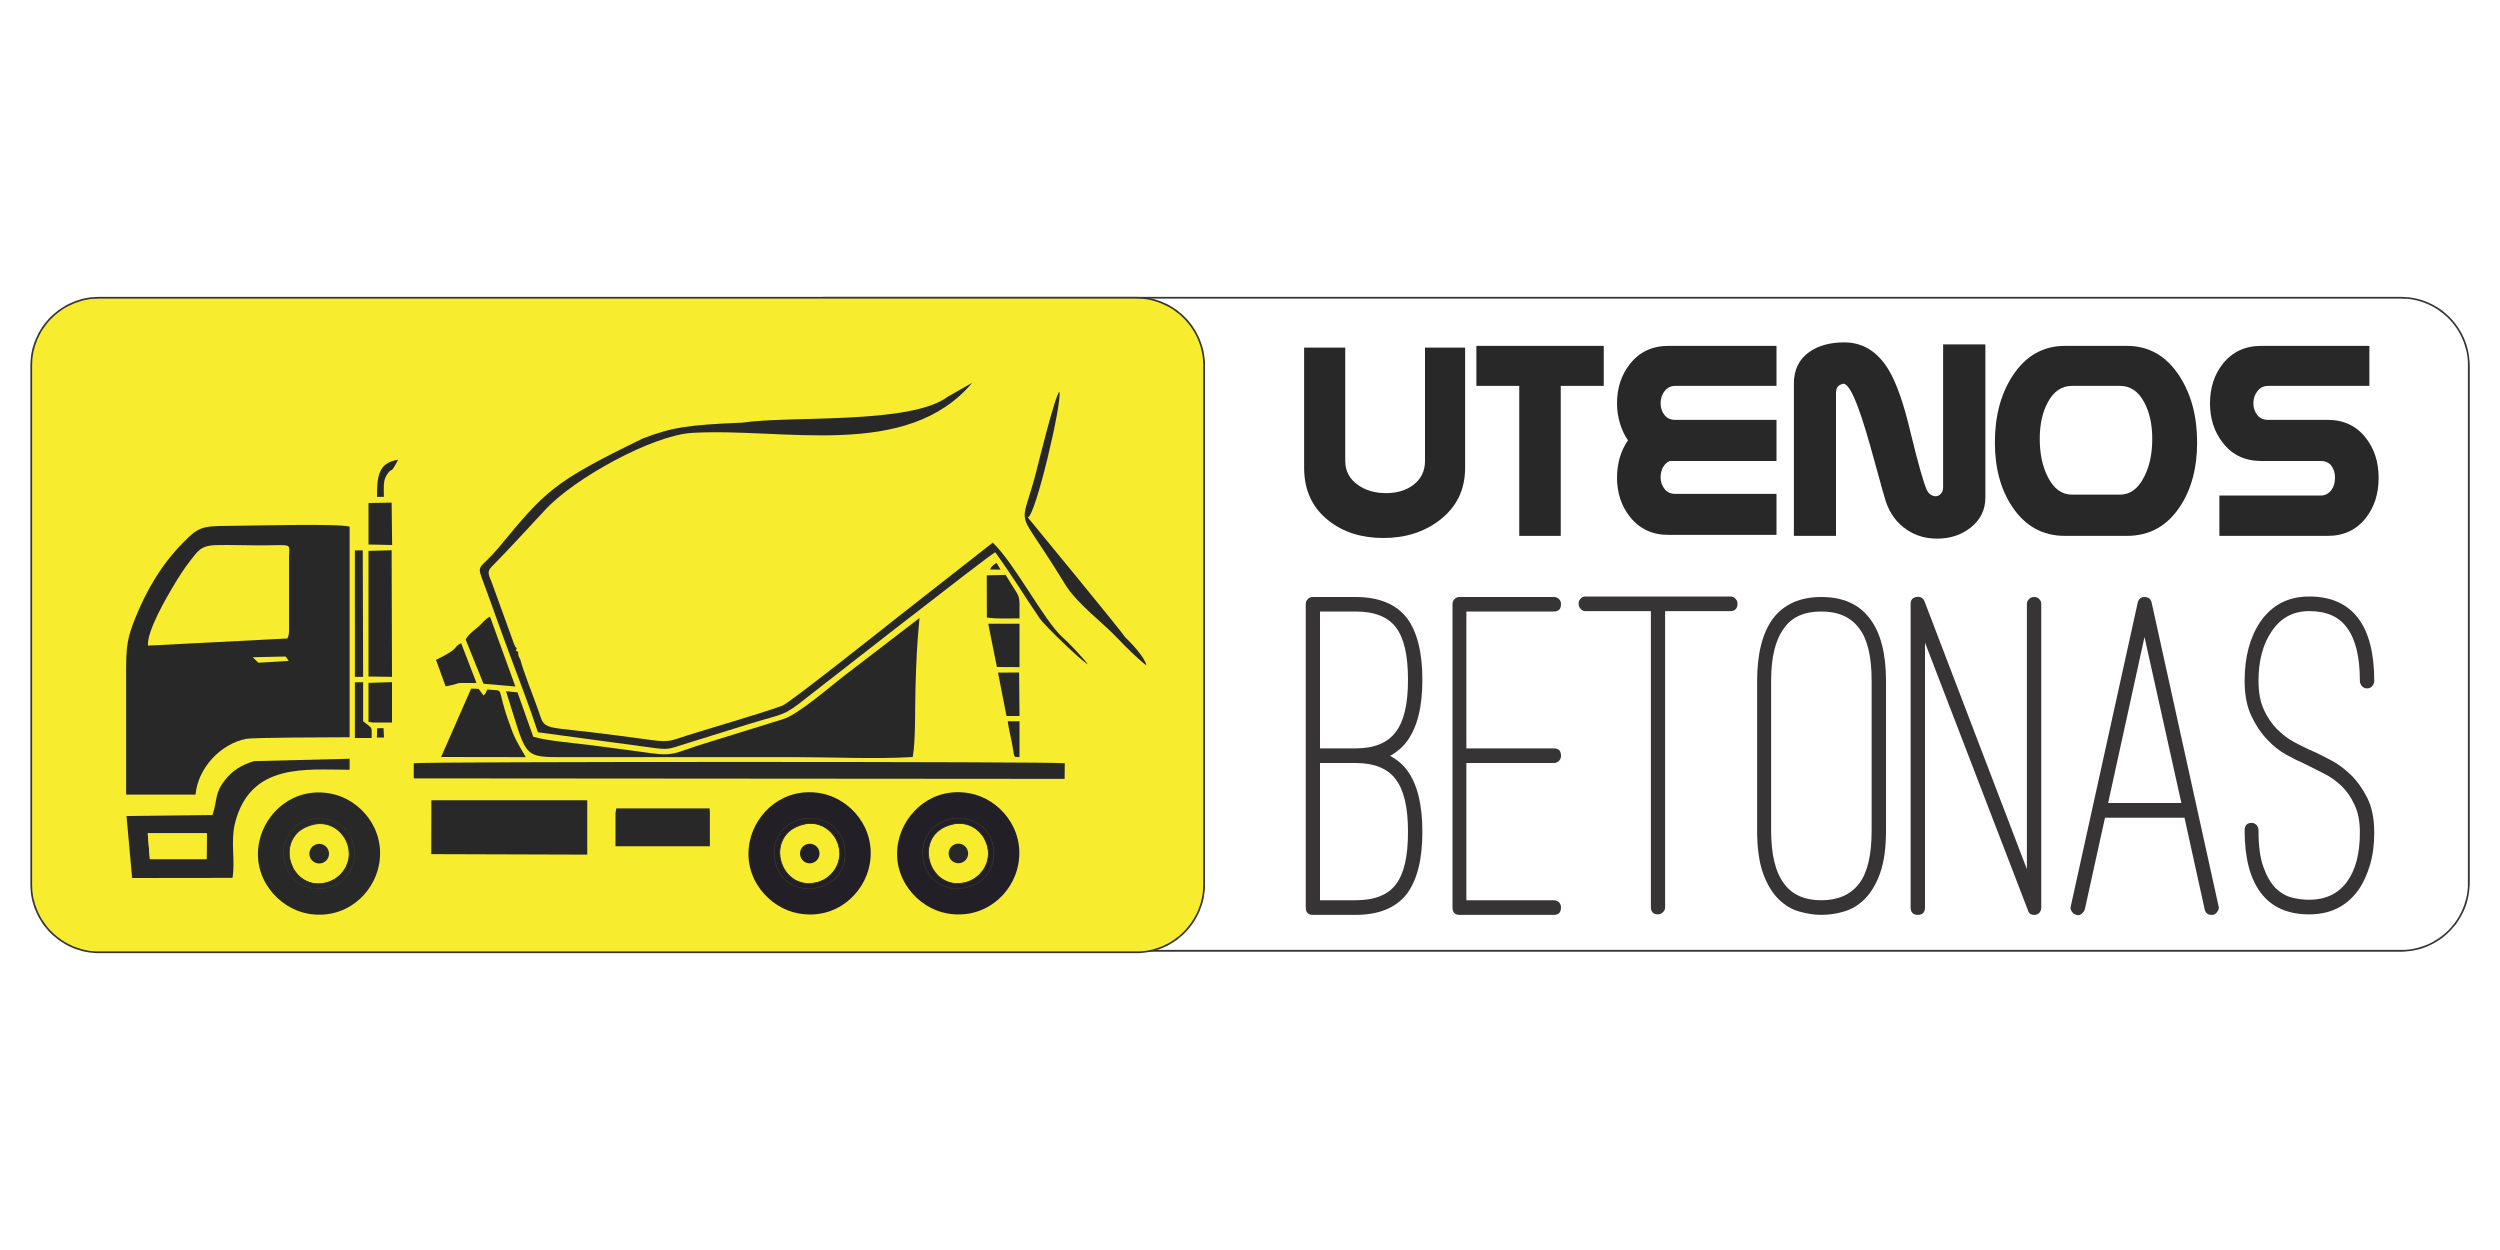 <?xml version="1.0" encoding="UTF-8"?>
<!DOCTYPE svg PUBLIC "-//W3C//DTD SVG 1.1//EN" "http://www.w3.org/Graphics/SVG/1.1/DTD/svg11.dtd">
<!-- Creator: CorelDRAW -->
<svg xmlns="http://www.w3.org/2000/svg" xml:space="preserve" width="200px" height="100px" version="1.1" style="shape-rendering:geometricPrecision; text-rendering:geometricPrecision; image-rendering:optimizeQuality; fill-rule:evenodd; clip-rule:evenodd"
viewBox="0 0 200 100"
 xmlns:xlink="http://www.w3.org/1999/xlink"
 xmlns:xodm="http://www.corel.com/coreldraw/odm/2003">
 <defs>
  <style type="text/css">
   <![CDATA[
    .fil5 {fill:none}
    .fil2 {fill:#F7EC2D}
    .fil3 {fill:#282828}
    .fil4 {fill:#231F27}
    .fil0 {fill:#373435;fill-rule:nonzero}
    .fil1 {fill:#282828;fill-rule:nonzero}
   ]]>
  </style>
 </defs>
 <g id="Layer_x0020_1">
  <g id="_2793584562576">
   <g>
    <path class="fil0" d="M192.08 23.89l-126.11 0 0 -0.14 126.11 0 0 0 0 0.14zm5.5 5.35l-0.15 0 0 0 0 -0.27 -0.02 -0.28 -0.03 -0.26 -0.05 -0.26 -0.06 -0.26 -0.08 -0.26 -0.08 -0.25 -0.1 -0.24 -0.1 -0.23 -0.12 -0.24 -0.13 -0.22 -0.14 -0.22 -0.15 -0.21 -0.16 -0.2 -0.17 -0.2 -0.17 -0.18 -0.19 -0.18 -0.2 -0.17 -0.2 -0.15 -0.21 -0.16 -0.22 -0.14 -0.22 -0.13 -0.23 -0.11 -0.24 -0.11 -0.24 -0.1 -0.25 -0.08 -0.26 -0.08 -0.26 -0.06 -0.26 -0.05 -0.26 -0.03 -0.27 -0.01 -0.28 -0.01 0 -0.14 0.29 0.01 0.27 0.02 0.27 0.03 0.27 0.05 0.27 0.06 0.26 0.08 0.26 0.08 0.25 0.11 0.23 0.1 0.24 0.12 0.24 0.14 0.22 0.14 0.22 0.15 0.2 0.17 0.2 0.17 0.19 0.18 0.18 0.19 0.17 0.2 0.17 0.21 0.15 0.21 0.14 0.23 0.14 0.23 0.12 0.24 0.11 0.23 0.1 0.26 0.09 0.26 0.07 0.25 0.06 0.27 0.05 0.27 0.03 0.27 0.03 0.28 0.01 0.28 0 0zm-0.15 41.4l0 -41.4 0.15 0 0 41.4 0 0 -0.15 0zm-5.35 5.5l0 -0.15 0 0 0.28 0 0.26 -0.02 0.27 -0.03 0.26 -0.05 0.26 -0.06 0.26 -0.08 0.25 -0.08 0.24 -0.09 0.24 -0.11 0.23 -0.12 0.22 -0.13 0.22 -0.14 0.21 -0.15 0.2 -0.16 0.2 -0.17 0.19 -0.17 0.17 -0.19 0.17 -0.2 0.16 -0.2 0.15 -0.21 0.14 -0.22 0.13 -0.22 0.12 -0.23 0.1 -0.24 0.1 -0.24 0.08 -0.25 0.08 -0.26 0.06 -0.25 0.05 -0.27 0.03 -0.26 0.02 -0.27 0 -0.28 0.15 0 -0.01 0.29 -0.03 0.27 -0.03 0.27 -0.05 0.28 -0.06 0.26 -0.07 0.26 -0.09 0.26 -0.1 0.25 -0.11 0.24 -0.12 0.23 -0.14 0.24 -0.14 0.22 -0.15 0.22 -0.17 0.2 -0.17 0.2 -0.18 0.19 -0.19 0.18 -0.2 0.17 -0.2 0.17 -0.22 0.15 -0.22 0.14 -0.24 0.14 -0.24 0.12 -0.23 0.11 -0.25 0.1 -0.26 0.09 -0.26 0.07 -0.27 0.06 -0.27 0.05 -0.27 0.03 -0.27 0.03 -0.29 0.01 0 0zm-126.11 -0.15l126.11 0 0 0.15 -126.11 0 0 0 0 -0.15zm-5.49 -5.35l0.14 0 0 0 0.01 0.28 0.01 0.27 0.04 0.26 0.04 0.27 0.07 0.25 0.07 0.26 0.09 0.25 0.09 0.24 0.11 0.24 0.12 0.23 0.13 0.22 0.14 0.22 0.15 0.21 0.15 0.2 0.17 0.2 0.18 0.19 0.19 0.17 0.19 0.17 0.21 0.16 0.2 0.15 0.23 0.14 0.22 0.13 0.23 0.12 0.23 0.11 0.25 0.09 0.25 0.08 0.25 0.08 0.26 0.06 0.26 0.05 0.27 0.03 0.27 0.02 0.27 0 0 0.15 -0.28 -0.01 -0.28 -0.03 -0.27 -0.03 -0.27 -0.05 -0.27 -0.06 -0.25 -0.07 -0.26 -0.09 -0.25 -0.1 -0.24 -0.11 -0.24 -0.12 -0.23 -0.14 -0.22 -0.14 -0.22 -0.15 -0.2 -0.17 -0.21 -0.17 -0.19 -0.18 -0.18 -0.19 -0.17 -0.2 -0.16 -0.2 -0.16 -0.22 -0.14 -0.22 -0.13 -0.24 -0.12 -0.23 -0.11 -0.24 -0.11 -0.25 -0.08 -0.26 -0.08 -0.26 -0.06 -0.26 -0.04 -0.28 -0.04 -0.27 -0.02 -0.27 -0.01 -0.29 0 0zm0.14 -41.4l0 41.4 -0.14 0 0 -41.4 0 0 0.14 0zm5.35 -5.49l0 0.14 0 0 -0.27 0.01 -0.27 0.01 -0.27 0.03 -0.26 0.05 -0.26 0.06 -0.25 0.08 -0.25 0.08 -0.25 0.1 -0.23 0.11 -0.23 0.11 -0.22 0.13 -0.23 0.14 -0.2 0.16 -0.21 0.15 -0.19 0.17 -0.19 0.18 -0.18 0.18 -0.17 0.2 -0.15 0.2 -0.15 0.21 -0.14 0.22 -0.13 0.22 -0.12 0.24 -0.11 0.23 -0.09 0.24 -0.09 0.25 -0.07 0.26 -0.07 0.26 -0.04 0.26 -0.04 0.26 -0.01 0.28 -0.01 0.27 -0.14 0 0.01 -0.28 0.02 -0.28 0.04 -0.27 0.04 -0.27 0.06 -0.27 0.08 -0.25 0.08 -0.26 0.11 -0.26 0.11 -0.23 0.12 -0.24 0.13 -0.23 0.14 -0.23 0.16 -0.21 0.16 -0.21 0.17 -0.2 0.18 -0.19 0.19 -0.18 0.21 -0.17 0.2 -0.17 0.22 -0.15 0.22 -0.14 0.23 -0.14 0.24 -0.12 0.24 -0.1 0.25 -0.11 0.26 -0.08 0.25 -0.08 0.27 -0.06 0.27 -0.05 0.28 -0.03 0.27 -0.02 0.28 -0.01 0 0zm0 0.07l0 0 0 0 0 0 0 -0.07 0 0.07z"/>
   </g>
   <path class="fil1" d="M117.21 37.42c0,1.76 -0.68,3.15 -2.05,4.2 -1.23,0.94 -2.73,1.42 -4.49,1.42 -1.74,0 -3.2,-0.46 -4.37,-1.38 -1.32,-1.03 -1.97,-2.45 -1.97,-4.24l0 -9.61 3.29 0 0 9.06c0,0.81 0.34,1.45 1.02,1.93 0.61,0.43 1.36,0.65 2.25,0.65 0.85,0 1.57,-0.21 2.14,-0.63 0.65,-0.48 0.97,-1.13 0.97,-1.95l0 -9.06 3.21 0 0 9.61z"/>
   <polygon class="fil1" points="128.3,30.87 124.86,30.87 124.86,42.87 121.54,42.87 121.54,30.87 118.11,30.87 118.11,27.67 128.3,27.67 "/>
   <path class="fil1" d="M142.12 42.79l-8.65 0c-1.29,0 -2.31,-0.48 -3.07,-1.44 -0.69,-0.86 -1.04,-1.92 -1.04,-3.16 0,-0.55 0.08,-1.07 0.22,-1.58 0.15,-0.5 0.36,-0.96 0.66,-1.38 -0.28,-0.4 -0.49,-0.85 -0.65,-1.38 -0.15,-0.52 -0.23,-1.04 -0.23,-1.57 0,-1.24 0.35,-2.3 1.04,-3.17 0.76,-0.96 1.78,-1.44 3.07,-1.44l8.65 0 0 3.2 -8.08 0c-0.37,0 -0.66,0.14 -0.87,0.42 -0.22,0.27 -0.32,0.6 -0.32,0.97 0,0.37 0.1,0.68 0.31,0.94 0.2,0.26 0.49,0.39 0.88,0.39l8.08 0 0 3.29 -8.55 0c-0.22,0.1 -0.4,0.27 -0.53,0.5 -0.13,0.24 -0.19,0.51 -0.19,0.79 0,0.37 0.1,0.68 0.31,0.94 0.2,0.27 0.49,0.4 0.88,0.4l8.08 0 0 3.28z"/>
   <path class="fil1" d="M158.83 39.81c0,0.97 -0.39,1.77 -1.18,2.4 -0.75,0.59 -1.64,0.88 -2.68,0.88 -0.9,0 -1.71,-0.23 -2.42,-0.71 -0.8,-0.53 -1.36,-1.29 -1.69,-2.28 -0.07,-0.19 -0.37,-1.27 -0.91,-3.24 -0.5,-1.83 -0.92,-3.23 -1.27,-4.17 -0.5,-1.37 -0.91,-2.03 -1.24,-1.99 -0.21,0.06 -0.36,0.14 -0.44,0.26 -0.08,0.12 -0.12,0.29 -0.12,0.51l0 11.4 -3.37 0 0 -12.19c0,-1.11 0.42,-1.96 1.26,-2.54 0.72,-0.5 1.65,-0.75 2.77,-0.75 1.51,0 2.71,0.76 3.6,2.28 0.59,1.01 1.17,2.65 1.7,4.91 0.6,2.48 1.04,4.02 1.31,4.63 0.08,0.16 0.18,0.28 0.31,0.36 0.12,0.08 0.26,0.13 0.39,0.13 0.16,0 0.3,-0.07 0.42,-0.2 0.12,-0.13 0.18,-0.31 0.18,-0.54l0 -11.41 3.38 0 0 12.26z"/>
   <path class="fil1" d="M169.6 39.57c0.8,0 1.44,-0.46 1.92,-1.4 0.44,-0.84 0.66,-1.86 0.66,-3.05 0,-1.16 -0.21,-2.13 -0.64,-2.93 -0.46,-0.88 -1.12,-1.32 -1.94,-1.32l-3.84 0c-0.83,0 -1.47,0.44 -1.94,1.32 -0.43,0.8 -0.64,1.77 -0.64,2.93 0,1.19 0.22,2.21 0.65,3.05 0.48,0.94 1.12,1.4 1.93,1.4l3.84 0 0 0zm0.55 3.3l-4.95 0c-1.79,0 -3.19,-0.78 -4.22,-2.33 -0.93,-1.39 -1.39,-3.11 -1.39,-5.14 0,-2.09 0.46,-3.85 1.4,-5.31 1.05,-1.62 2.45,-2.42 4.21,-2.42l4.95 0c1.76,0 3.16,0.8 4.21,2.42 0.94,1.46 1.41,3.22 1.41,5.31 0,2.04 -0.46,3.75 -1.38,5.14 -1.03,1.55 -2.44,2.33 -4.24,2.33l0 0z"/>
   <path class="fil1" d="M189.55 30.87l-8.08 0c-0.37,0 -0.67,0.14 -0.87,0.42 -0.22,0.27 -0.33,0.6 -0.33,0.97 0,0.37 0.11,0.68 0.31,0.94 0.21,0.26 0.5,0.39 0.89,0.39l4.75 0c1.28,0 2.3,0.48 3.05,1.45 0.68,0.87 1.02,1.93 1.02,3.19 0,1.26 -0.34,2.33 -1.01,3.19 -0.75,0.96 -1.77,1.45 -3.06,1.45l-8.67 0 0 -3.23 8.13 0c0.34,0 0.61,-0.15 0.84,-0.45 0.19,-0.26 0.28,-0.59 0.28,-0.97 0,-0.37 -0.09,-0.68 -0.28,-0.95 -0.2,-0.26 -0.48,-0.39 -0.84,-0.39l-4.78 0c-1.29,0 -2.31,-0.48 -3.06,-1.44 -0.69,-0.87 -1.04,-1.92 -1.04,-3.17 0,-1.24 0.34,-2.3 1.02,-3.16 0.76,-0.96 1.79,-1.44 3.08,-1.44l8.65 0 0 3.2z"/>
   <path class="fil0" d="M108.44 72.02c1.51,0 2.59,-0.42 3.23,-1.27 0.65,-0.84 0.97,-2.24 0.97,-4.2 0,-1.97 -0.33,-3.37 -1,-4.23 -0.65,-0.85 -1.71,-1.28 -3.2,-1.28l-2.84 0 0 10.98 2.84 0 0 0zm-2.84 -12.15l2.84 0c1.49,0 2.55,-0.43 3.2,-1.29 0.67,-0.85 1,-2.25 1,-4.19 0,-1.96 -0.32,-3.36 -0.97,-4.2 -0.64,-0.85 -1.72,-1.27 -3.23,-1.27l-2.84 0 0 10.95zm5.61 0.6c0.52,0.28 0.97,0.64 1.32,1.1 0.84,1.1 1.26,2.76 1.26,4.98 0,2.21 -0.42,3.87 -1.26,4.98 -0.88,1.11 -2.24,1.66 -4.09,1.66l-3.41 0c-0.39,0 -0.57,-0.2 -0.57,-0.61l0 -24.26c0,-0.15 0.05,-0.29 0.16,-0.39 0.1,-0.12 0.24,-0.17 0.41,-0.17l3.41 0c1.85,0 3.21,0.55 4.09,1.65 0.84,1.11 1.26,2.77 1.26,4.98 0,2.2 -0.42,3.84 -1.26,4.95 -0.19,0.25 -0.39,0.46 -0.61,0.64 -0.21,0.18 -0.45,0.34 -0.71,0.49l0 0z"/>
   <path class="fil0" d="M117.31 61.04l0 10.98 7 0c0.17,0 0.3,0.06 0.41,0.17 0.11,0.11 0.16,0.25 0.16,0.39 0,0.41 -0.18,0.61 -0.57,0.61l-7.54 0c-0.39,0 -0.57,-0.2 -0.57,-0.61l0 -24.26c0,-0.15 0.05,-0.29 0.16,-0.39 0.11,-0.12 0.24,-0.17 0.41,-0.17l7.54 0c0.17,0 0.3,0.05 0.41,0.17 0.11,0.1 0.16,0.24 0.16,0.39 0,0.4 -0.18,0.6 -0.57,0.6l-7 0 0 10.95 7 0c0.39,0 0.57,0.2 0.57,0.6 0,0.15 -0.05,0.28 -0.16,0.4 -0.11,0.11 -0.24,0.17 -0.41,0.17l-7 0 0 0z"/>
   <path class="fil0" d="M138.42 47.72c0.17,0 0.31,0.05 0.41,0.17 0.11,0.11 0.17,0.24 0.17,0.39 0,0.41 -0.2,0.61 -0.58,0.61l-5.21 0 0 23.66c0,0.18 -0.05,0.32 -0.18,0.43 -0.11,0.11 -0.25,0.17 -0.39,0.17 -0.38,0 -0.57,-0.2 -0.57,-0.6l0 -23.66 -5.25 0c-0.14,0 -0.26,-0.06 -0.37,-0.18 -0.11,-0.11 -0.16,-0.25 -0.16,-0.43 0,-0.15 0.05,-0.28 0.16,-0.39 0.11,-0.12 0.23,-0.17 0.37,-0.17l11.6 0 0 0z"/>
   <path class="fil0" d="M145.71 48.92c-1.37,0 -2.36,0.44 -2.98,1.33 -0.7,0.93 -1.04,2.33 -1.04,4.22l0 11.97c0,1.91 0.34,3.33 1.04,4.26 0.65,0.88 1.64,1.32 2.98,1.32 1.32,0 2.32,-0.44 3.01,-1.32 0.68,-0.88 1.01,-2.3 1.01,-4.26l0 -11.97c0,-1.94 -0.33,-3.35 -1.01,-4.22 -0.67,-0.89 -1.67,-1.33 -3.01,-1.33l0 0zm0 24.27c-0.58,0 -1.17,-0.09 -1.78,-0.27 -0.61,-0.17 -1.16,-0.51 -1.67,-1.01 -0.5,-0.51 -0.91,-1.19 -1.22,-2.06 -0.31,-0.87 -0.47,-2.01 -0.47,-3.41l0 -11.97c0,-2.16 0.42,-3.82 1.26,-4.98 0.89,-1.16 2.18,-1.73 3.88,-1.73 1.72,0 3.01,0.57 3.88,1.73 0.86,1.13 1.29,2.79 1.29,4.98l0 11.97c0,1.4 -0.16,2.54 -0.47,3.41 -0.31,0.87 -0.72,1.55 -1.22,2.06 -0.5,0.5 -1.06,0.84 -1.67,1.01 -0.61,0.18 -1.21,0.27 -1.81,0.27l0 0z"/>
   <path class="fil0" d="M162.73 73.19c-0.27,0 -0.43,-0.12 -0.5,-0.38l-8.23 -21.4 0 21.17c0,0.41 -0.19,0.61 -0.57,0.61 -0.38,0 -0.58,-0.2 -0.58,-0.61l0 -24.26c0,-0.33 0.16,-0.52 0.47,-0.56 0.31,-0.06 0.53,0.07 0.65,0.37l8.18 21.4 0 -21.21c0,-0.15 0.06,-0.29 0.17,-0.39 0.1,-0.12 0.24,-0.17 0.41,-0.17 0.17,0 0.31,0.05 0.41,0.17 0.11,0.1 0.16,0.24 0.16,0.39l0 24.26c0,0.33 -0.15,0.53 -0.46,0.61l-0.11 0 0 0z"/>
   <path class="fil0" d="M174.51 64.24l-2.95 -13.28 -2.91 13.28 5.86 0 0 0zm2.97 8.23c0.05,0.16 0.03,0.3 -0.07,0.43 -0.09,0.15 -0.21,0.24 -0.36,0.29l-0.14 0c-0.29,0 -0.47,-0.15 -0.54,-0.46l-1.61 -7.31 -6.36 0 -1.61 7.31c-0.05,0.16 -0.14,0.28 -0.27,0.38 -0.14,0.11 -0.27,0.13 -0.42,0.08 -0.16,-0.05 -0.29,-0.14 -0.37,-0.29 -0.09,-0.13 -0.11,-0.27 -0.06,-0.43l5.35 -24.27c0.08,-0.29 0.25,-0.44 0.54,-0.44 0.31,0 0.5,0.15 0.57,0.44l5.35 24.27 0 0z"/>
   <path class="fil0" d="M184.74 73.15c-1.72,0 -3.02,-0.58 -3.88,-1.73 -0.86,-1.14 -1.29,-2.8 -1.29,-4.98 0,-0.41 0.19,-0.61 0.57,-0.61 0.14,0 0.27,0.06 0.38,0.17 0.1,0.12 0.16,0.26 0.16,0.44 0,1.23 0.13,2.21 0.4,2.94 0.26,0.73 0.59,1.29 0.98,1.68 0.4,0.38 0.84,0.64 1.31,0.75 0.48,0.12 0.94,0.17 1.37,0.17 1.29,0 2.29,-0.47 3,-1.41 0.7,-0.95 1.05,-2.26 1.05,-3.95 0,-0.9 -0.14,-1.66 -0.45,-2.28 -0.29,-0.62 -0.65,-1.12 -1.07,-1.51 -0.42,-0.39 -0.86,-0.7 -1.31,-0.92 -0.45,-0.23 -0.83,-0.42 -1.12,-0.57l-0.61 -0.3c-0.35,-0.15 -0.8,-0.37 -1.32,-0.66 -0.53,-0.29 -1.04,-0.69 -1.53,-1.21 -0.49,-0.51 -0.92,-1.15 -1.28,-1.91 -0.35,-0.75 -0.53,-1.68 -0.53,-2.79 0,-1.91 0.42,-3.48 1.25,-4.72 0.94,-1.36 2.24,-2.03 3.92,-2.03 1.72,0 3.02,0.57 3.91,1.73 0.86,1.14 1.29,2.81 1.29,5.02 0,0.15 -0.05,0.29 -0.16,0.42 -0.1,0.12 -0.24,0.18 -0.41,0.18 -0.17,0 -0.31,-0.06 -0.42,-0.18 -0.1,-0.13 -0.16,-0.27 -0.16,-0.42 0,-1.91 -0.34,-3.33 -1.04,-4.26 -0.64,-0.89 -1.65,-1.32 -3.01,-1.32 -1.27,0 -2.26,0.52 -2.98,1.58 -0.72,1.03 -1.08,2.36 -1.08,4 0,0.91 0.14,1.67 0.43,2.31 0.29,0.62 0.64,1.14 1.06,1.56 0.42,0.41 0.85,0.75 1.31,1 0.46,0.25 0.86,0.45 1.22,0.61l0.58 0.26c0.31,0.15 0.73,0.36 1.26,0.64 0.52,0.28 1.03,0.66 1.54,1.15 0.5,0.49 0.94,1.11 1.31,1.85 0.37,0.74 0.55,1.67 0.55,2.77 0,0.94 -0.11,1.79 -0.34,2.57 -0.23,0.78 -0.54,1.46 -0.95,2.04 -0.93,1.28 -2.24,1.92 -3.91,1.92l0 0z"/>
   <path class="fil2" d="M7.92 23.82l82.99 0c2.98,0 5.42,2.44 5.42,5.42l0 41.52c0,2.99 -2.44,5.42 -5.42,5.42l-82.99 0c-2.98,0 -5.42,-2.43 -5.42,-5.42l0 -41.52c0,-2.98 2.44,-5.42 5.42,-5.42l0 0z"/>
   <g>
    <path class="fil0" d="M90.91 23.89l-82.99 0 0 -0.14 82.99 0 0 0 0 0.14zm5.49 5.35l-0.14 0 0 0 -0.01 -0.27 -0.02 -0.27 -0.03 -0.27 -0.05 -0.26 -0.06 -0.26 -0.07 -0.26 -0.09 -0.25 -0.09 -0.24 -0.11 -0.23 -0.12 -0.24 -0.13 -0.22 -0.14 -0.22 -0.15 -0.21 -0.16 -0.2 -0.17 -0.2 -0.17 -0.18 -0.19 -0.18 -0.19 -0.17 -0.21 -0.15 -0.2 -0.16 -0.23 -0.14 -0.22 -0.13 -0.23 -0.11 -0.24 -0.11 -0.24 -0.1 -0.24 -0.08 -0.26 -0.08 -0.26 -0.06 -0.26 -0.05 -0.27 -0.03 -0.27 -0.01 -0.27 -0.01 0 -0.14 0.28 0.01 0.27 0.02 0.28 0.03 0.27 0.05 0.27 0.06 0.26 0.08 0.25 0.08 0.25 0.11 0.24 0.1 0.24 0.12 0.23 0.14 0.22 0.14 0.22 0.15 0.2 0.17 0.21 0.17 0.18 0.18 0.19 0.19 0.17 0.2 0.16 0.21 0.15 0.21 0.15 0.23 0.13 0.23 0.12 0.24 0.11 0.23 0.1 0.26 0.09 0.26 0.08 0.25 0.06 0.27 0.04 0.27 0.04 0.27 0.03 0.28 0 0.28 0 0zm-0.14 41.52l0 -41.52 0.14 0 0 41.52 0 0 -0.14 0zm-5.35 5.49l0 -0.14 0 0 0.27 0 0.27 -0.02 0.27 -0.03 0.26 -0.05 0.26 -0.06 0.26 -0.08 0.24 -0.08 0.24 -0.09 0.24 -0.12 0.23 -0.11 0.22 -0.13 0.23 -0.14 0.2 -0.16 0.21 -0.15 0.19 -0.17 0.19 -0.18 0.17 -0.18 0.17 -0.2 0.16 -0.2 0.15 -0.21 0.14 -0.22 0.13 -0.22 0.12 -0.23 0.11 -0.24 0.09 -0.24 0.09 -0.25 0.07 -0.26 0.06 -0.25 0.05 -0.27 0.03 -0.27 0.02 -0.27 0.01 -0.27 0.14 0 0 0.28 -0.03 0.28 -0.04 0.27 -0.04 0.28 -0.06 0.26 -0.08 0.26 -0.09 0.25 -0.1 0.26 -0.11 0.24 -0.12 0.23 -0.13 0.23 -0.15 0.23 -0.15 0.21 -0.16 0.21 -0.17 0.2 -0.19 0.19 -0.18 0.18 -0.21 0.17 -0.2 0.17 -0.22 0.15 -0.22 0.14 -0.23 0.14 -0.24 0.12 -0.24 0.11 -0.25 0.1 -0.25 0.08 -0.26 0.08 -0.27 0.06 -0.27 0.05 -0.27 0.03 -0.28 0.03 -0.28 0 0 0zm-82.99 -0.14l82.99 0 0 0.14 -82.99 0 0 0 0 -0.14zm-5.49 -5.35l0.14 0 0 0 0.01 0.27 0.01 0.28 0.04 0.26 0.04 0.27 0.07 0.25 0.07 0.26 0.09 0.25 0.09 0.24 0.11 0.24 0.12 0.23 0.12 0.22 0.15 0.22 0.15 0.21 0.15 0.2 0.17 0.2 0.18 0.18 0.19 0.18 0.19 0.17 0.2 0.15 0.21 0.16 0.22 0.14 0.23 0.13 0.23 0.11 0.23 0.12 0.25 0.09 0.25 0.08 0.25 0.08 0.26 0.06 0.26 0.05 0.27 0.03 0.27 0.02 0.27 0 0 0.14 -0.28 0 -0.28 -0.03 -0.27 -0.03 -0.27 -0.05 -0.27 -0.06 -0.25 -0.08 -0.26 -0.08 -0.25 -0.1 -0.24 -0.11 -0.24 -0.12 -0.23 -0.14 -0.22 -0.14 -0.22 -0.15 -0.2 -0.17 -0.21 -0.17 -0.19 -0.18 -0.18 -0.19 -0.17 -0.2 -0.17 -0.21 -0.15 -0.21 -0.14 -0.23 -0.14 -0.23 -0.11 -0.23 -0.11 -0.24 -0.11 -0.26 -0.08 -0.25 -0.08 -0.26 -0.06 -0.26 -0.05 -0.28 -0.03 -0.27 -0.02 -0.28 -0.01 -0.28 0 0zm0.14 -41.52l0 41.52 -0.14 0 0 -41.52 0 0 0.14 0zm5.35 -5.49l0 0.14 0 0 -0.27 0.01 -0.27 0.01 -0.27 0.03 -0.26 0.05 -0.26 0.06 -0.25 0.08 -0.25 0.08 -0.25 0.1 -0.23 0.11 -0.23 0.11 -0.23 0.13 -0.22 0.14 -0.21 0.16 -0.2 0.15 -0.19 0.17 -0.19 0.18 -0.18 0.18 -0.17 0.2 -0.15 0.2 -0.15 0.21 -0.15 0.22 -0.12 0.22 -0.12 0.24 -0.11 0.23 -0.09 0.24 -0.09 0.25 -0.07 0.26 -0.07 0.26 -0.04 0.26 -0.04 0.26 -0.01 0.28 -0.01 0.27 -0.14 0 0.01 -0.28 0.02 -0.28 0.03 -0.27 0.05 -0.27 0.06 -0.27 0.08 -0.25 0.08 -0.26 0.11 -0.26 0.11 -0.23 0.11 -0.24 0.14 -0.23 0.14 -0.23 0.15 -0.21 0.17 -0.21 0.17 -0.2 0.18 -0.19 0.19 -0.18 0.21 -0.17 0.2 -0.17 0.22 -0.15 0.22 -0.14 0.23 -0.14 0.24 -0.12 0.24 -0.1 0.25 -0.11 0.26 -0.08 0.25 -0.08 0.27 -0.06 0.27 -0.05 0.28 -0.03 0.27 -0.02 0.28 -0.01 0 0zm0 0.07l0 0 0 0 0 0 0 -0.07 0 0.07z"/>
   </g>
   <path class="fil3" d="M10.09 63.57l5.55 0c0.21,-2.18 2.03,-4.05 4.03,-4.46 0.61,-0.12 7.07,-0.12 8.3,-0.13l0 -16.85c-0.98,-0.27 -8.11,-0.06 -9.71,-0.06 -2.15,0 -2.44,0.14 -3.61,1.34 -1.71,1.73 -2.89,3.72 -3.83,6.04 -0.65,1.6 -0.73,2.32 -0.73,4.23 0,3.29 0,6.59 0,9.89l0 0zm1.75 -11.92c-0.12,-1.11 1.51,-3.91 2,-4.72 0.41,-0.69 0.9,-1.47 1.37,-2.06 0.59,-0.72 0.78,-1.22 2.04,-1.26 1.15,-0.03 2.28,0.02 3.42,0.02 2.83,0 2.47,-0.23 2.45,0.88l0 5.84c0,0.25 0,0.53 -0.14,0.73l-11.14 0.57 0 0zm11.26 1.22l-2.43 0.15 -0.45 -0.44 2.63 -0.06 0.25 0.35 0 0z"/>
   <path class="fil3" d="M73.02 60.56c0.24,-1.33 0.17,-4.11 0.22,-5.58 0.08,-2.44 0.1,-3.15 0.32,-5.54l-6.14 4.71c-1.03,0.8 -3.61,3.04 -4.77,3.38l-6.22 1.93c-2.31,0.7 -2.44,1.06 -4.3,0.8 -1.62,-0.22 -3.23,-0.44 -4.8,-0.64 -1.26,-0.16 -3.63,-0.36 -4.67,-0.68l-1.26 -3.55 -0.92 -0.09c1.63,5.05 1.24,5.27 4.24,5.27l18.91 0c2.99,0 6.47,0.17 9.39,-0.01l0 0z"/>
   <path class="fil2" d="M77.91 46.05c-0.46,0.27 -0.89,0.66 -1.36,1.02l-1.99 1.54c-0.3,0.23 -0.44,0.24 -0.54,0.68 -0.38,1.71 -0.5,9.29 -0.53,11.26l7.23 0c-0.21,-1.09 -2.82,-13.77 -2.81,-14.5l0 0z"/>
   <path class="fil3" d="M33.1 62.27l52.07 0.04 0.01 -1.25c-0.5,-0.14 -51.59,-0.14 -52.08,0l0 1.21 0 0z"/>
   <path class="fil3" d="M41.63 52.77c-0.15,-0.3 -0.18,-0.27 -0.18,-0.64 -0.12,-0.05 -0.24,0.01 -0.11,-0.29 -0.19,-0.18 -0.04,0.05 -0.21,-0.31 -0.03,-0.05 -0.09,-0.24 -0.11,-0.3l-1.66 -4.58c-0.22,-0.6 -0.46,-0.87 -0.04,-1.3 1.37,-1.38 2.98,-3.16 4.34,-4.61 2.31,-2.49 8.56,-5.93 11.72,-6.11 7.32,-0.43 17.16,2.21 22.4,-4.01l-1.95 1.11c-2.97,2.25 -12.64,1.51 -16.43,2.08 -4.4,0.18 -5.65,0.38 -7.98,1.27 -7.22,3.51 -7.77,4.18 -11.57,8.78 -1.4,1.65 -1.71,1.28 -1.3,2.39 0.76,2.04 1.49,4.14 2.26,6.2 0.74,2 1.57,4.11 2.22,6.13l8.94 1.21c1.57,0.21 1.41,0.16 2.81,-0.27 1.71,-0.54 3.42,-1.07 5.14,-1.6 2.89,-0.89 2.69,-0.58 4.57,-2.07 0.15,-0.11 14.61,-11.43 15.13,-11.67 1.53,2.13 2.27,3.41 3.57,5.31 0.36,0.53 3.27,3.35 3.84,3.66 -0.32,-0.46 -1.6,-1.81 -2.07,-2.21 -1.45,-1.32 -3.8,-5.88 -5.54,-7.53l-7.44 5.83c-0.9,0.71 -8.83,7.01 -9.39,7.21 -1.42,0.54 -5.96,1.86 -7.6,2.38 -1.21,0.37 -1.34,0.57 -2.74,0.39 -0.97,-0.13 -1.95,-0.26 -2.93,-0.39 -6.24,-0.83 -5.64,-0.25 -6.28,-2.07 -0.37,-1.05 -1.23,-3.2 -1.41,-3.99l0 0z"/>
   <path class="fil2" d="M12.27 51.22l10.41 -0.52 -0.04 -6.64c-1.46,0 -2.92,-0.03 -4.38,-0.03 -2.12,0 -1.97,0.15 -2.95,1.45 -0.9,1.21 -2.56,4 -3.04,5.74l0 0z"/>
   <polygon class="fil3" points="34.5,68.33 46.98,68.37 46.98,64.02 34.51,64.02 34.5,68.33 "/>
   <path class="fil3" d="M30.32 69.18c0.54,-2.88 -1.52,-5.25 -3.85,-5.69 -2.97,-0.57 -5.25,1.51 -5.73,3.84 -0.62,2.93 1.56,5.33 3.87,5.76 3,0.54 5.27,-1.56 5.71,-3.91l0 0zm-7.6 -0.5c-0.5,-3.8 5.15,-4.4 5.61,-0.81 0.48,3.79 -5.13,4.5 -5.61,0.81l0 0z"/>
   <path class="fil3" d="M18.6 70.23c0.23,-1.33 -0.16,-2.91 0.19,-4.34 1.21,-4.9 5.7,-4.31 9.18,-4.31l0 -0.88 -7.63 0.19c-1.07,0.29 -1.81,0.84 -2.33,1.5 -0.86,1.08 -0.6,1.58 -1.01,2.81l-6.88 0.08 0.45 4.96 8.03 -0.01 0 0zm-2.08 -1.5l-4.53 0 -0.17 -2.07 4.73 0 -0.03 2.07 0 0z"/>
   <path class="fil3" d="M35.29 60.56l6.77 0.01c-0.77,-1.35 -0.87,-1.41 -1.4,-2.94 -0.99,-2.83 -0.2,-2.31 -1.68,-2.47 -0.11,0.24 -0.14,0.36 -0.3,0.48l-0.39 -0.53 -0.6 -0.02 -2.4 5.47 0 0z"/>
   <polygon class="fil3" points="49.24,67.7 56.79,67.7 56.79,65.05 56.77,64.67 49.3,64.67 49.24,65.05 "/>
   <polygon class="fil3" points="29.48,54.12 31.36,54.15 31.33,44.02 29.48,44.07 "/>
   <path class="fil2" d="M25.06 65.95c-3.27,0.77 -1.99,5.37 0.99,4.68 1.15,-0.26 2.17,-1.45 1.82,-2.91 -0.27,-1.11 -1.39,-2.1 -2.81,-1.77l0 0zm0.07 1.72c0.89,-0.58 1.59,0.74 0.83,1.27 -0.5,0.35 -1.36,-0.04 -1.17,-0.85 0.08,-0.39 0.19,-0.32 0.34,-0.42l0 0z"/>
   <path class="fil3" d="M37.25 51.16l1.43 3.54 2.55 0.22 -2.03 -5.59c-0.42,0.2 -0.61,0.54 -0.98,0.85 -0.35,0.3 -0.69,0.51 -0.97,0.98l0 0z"/>
   <polygon class="fil2" points="11.99,68.73 16.52,68.73 16.55,66.66 11.82,66.66 11.99,68.73 "/>
   <path class="fil3" d="M78.95 49.4c0.74,0.12 1.84,0.07 2.61,0.07 0,-2.17 0.14,-1.38 -1.11,-3.48l-1.51 0.04 0.01 3.37 0 0z"/>
   <polygon class="fil3" points="79.75,53.36 81.56,53.37 81.56,49.9 79.06,49.9 79.75,53.36 "/>
   <path class="fil3" d="M22.72 68.68c0.48,3.69 6.09,2.98 5.61,-0.81 -0.46,-3.59 -6.11,-2.99 -5.61,0.81l0 0zm2.34 -2.73c1.42,-0.33 2.54,0.66 2.81,1.77 0.35,1.46 -0.67,2.65 -1.82,2.91 -2.98,0.69 -4.26,-3.91 -0.99,-4.68l0 0z"/>
   <g>
    <path class="fil1" d="M28.3 67.88l0.07 -0.01 0 0 0.02 0.35 0 0.33 -0.04 0.31 -0.07 0.3 -0.09 0.27 -0.13 0.25 -0.14 0.24 -0.17 0.22 -0.19 0.19 -0.2 0.18 -0.22 0.15 -0.23 0.13 -0.24 0.12 -0.25 0.09 -0.26 0.07 -0.27 0.04 -0.27 0.03 -0.26 0 -0.27 -0.02 -0.27 -0.04 -0.25 -0.07 -0.25 -0.08 -0.24 -0.12 -0.23 -0.14 -0.22 -0.16 -0.2 -0.18 -0.18 -0.22 -0.16 -0.23 -0.14 -0.26 -0.12 -0.29 -0.08 -0.31 -0.06 -0.33 0.06 -0.01 0.06 0.32 0.09 0.31 0.11 0.28 0.14 0.25 0.16 0.23 0.17 0.21 0.2 0.17 0.21 0.16 0.22 0.14 0.24 0.11 0.24 0.08 0.25 0.07 0.26 0.04 0.26 0.02 0.26 0 0.26 -0.02 0.26 -0.05 0.26 -0.07 0.24 -0.09 0.24 -0.1 0.22 -0.14 0.22 -0.15 0.2 -0.16 0.18 -0.2 0.16 -0.2 0.15 -0.24 0.11 -0.25 0.1 -0.26 0.06 -0.29 0.04 -0.31 0.01 -0.32 -0.03 -0.34 0 0zm0.07 -0.01l0 0 0 0 0 0zm-5.62 0.81l-0.06 0.01 0 0 -0.03 -0.35 0 -0.33 0.04 -0.32 0.07 -0.29 0.09 -0.28 0.12 -0.25 0.15 -0.23 0.17 -0.22 0.18 -0.19 0.21 -0.17 0.22 -0.15 0.23 -0.13 0.24 -0.11 0.26 -0.09 0.26 -0.06 0.26 -0.05 0.27 -0.02 0.27 0 0.27 0.02 0.26 0.05 0.26 0.06 0.25 0.09 0.24 0.11 0.23 0.14 0.22 0.16 0.19 0.19 0.19 0.2 0.16 0.23 0.14 0.26 0.11 0.28 0.09 0.3 0.06 0.33 -0.07 0.01 -0.06 -0.32 -0.08 -0.3 -0.12 -0.28 -0.13 -0.24 -0.16 -0.22 -0.17 -0.21 -0.2 -0.18 -0.2 -0.15 -0.23 -0.14 -0.24 -0.1 -0.24 -0.09 -0.25 -0.07 -0.26 -0.04 -0.26 -0.02 -0.27 0 -0.26 0.02 -0.26 0.04 -0.25 0.07 -0.25 0.08 -0.24 0.11 -0.23 0.12 -0.21 0.16 -0.2 0.16 -0.19 0.19 -0.16 0.2 -0.14 0.23 -0.11 0.25 -0.1 0.26 -0.06 0.29 -0.04 0.31 0 0.33 0.02 0.34 0 0zm-0.03 0l0 0 0 0 0 0 0.03 0 -0.03 0zm5.18 -0.97l-0.07 0.02 0 0 -0.03 -0.1 -0.03 -0.11 -0.04 -0.09 -0.04 -0.11 -0.04 -0.09 -0.05 -0.09 -0.06 -0.1 -0.06 -0.09 -0.06 -0.09 -0.07 -0.08 -0.07 -0.09 -0.07 -0.08 -0.08 -0.08 -0.08 -0.07 -0.09 -0.07 -0.09 -0.07 -0.09 -0.06 -0.1 -0.05 -0.09 -0.06 -0.1 -0.04 -0.11 -0.05 -0.1 -0.03 -0.12 -0.04 -0.1 -0.02 -0.12 -0.02 -0.12 -0.02 -0.12 0 -0.12 -0.01 -0.12 0.01 -0.13 0.01 -0.13 0.02 -0.13 0.03 -0.02 -0.07 0.14 -0.03 0.13 -0.02 0.13 -0.01 0.13 0 0.12 0 0.13 0.01 0.12 0.01 0.12 0.02 0.11 0.03 0.12 0.03 0.11 0.04 0.1 0.04 0.11 0.06 0.1 0.05 0.1 0.06 0.09 0.06 0.09 0.06 0.1 0.07 0.08 0.08 0.08 0.08 0.08 0.08 0.07 0.09 0.07 0.09 0.06 0.09 0.06 0.09 0.06 0.1 0.05 0.1 0.05 0.1 0.04 0.1 0.04 0.1 0.03 0.11 0.03 0.1 0 0zm0 0l0 0 0 0 0 0zm-1.84 2.96l-0.02 -0.07 0 0 0.11 -0.03 0.1 -0.03 0.11 -0.04 0.1 -0.04 0.1 -0.05 0.1 -0.05 0.1 -0.05 0.09 -0.07 0.09 -0.06 0.09 -0.07 0.09 -0.07 0.08 -0.08 0.08 -0.08 0.07 -0.09 0.08 -0.09 0.06 -0.09 0.07 -0.1 0.06 -0.1 0.05 -0.1 0.04 -0.11 0.05 -0.11 0.04 -0.11 0.03 -0.11 0.03 -0.12 0.02 -0.12 0.01 -0.12 0.01 -0.13 0 -0.12 -0.01 -0.13 -0.01 -0.13 -0.02 -0.14 -0.03 -0.13 0.07 -0.02 0.03 0.14 0.02 0.14 0.01 0.13 0.01 0.14 0 0.12 -0.01 0.14 -0.01 0.12 -0.02 0.12 -0.03 0.12 -0.03 0.12 -0.04 0.12 -0.05 0.11 -0.05 0.11 -0.06 0.11 -0.05 0.1 -0.07 0.09 -0.07 0.1 -0.07 0.09 -0.08 0.09 -0.08 0.08 -0.08 0.08 -0.09 0.08 -0.1 0.08 -0.09 0.06 -0.1 0.06 -0.1 0.06 -0.1 0.06 -0.1 0.04 -0.1 0.05 -0.12 0.03 -0.1 0.04 -0.11 0.03 0 0zm-0.02 -0.07l0 0 0 0 0 0zm-0.99 -4.68l0.02 0.07 0 0 -0.29 0.08 -0.26 0.1 -0.24 0.12 -0.22 0.14 -0.19 0.15 -0.16 0.17 -0.14 0.18 -0.12 0.19 -0.1 0.2 -0.08 0.2 -0.05 0.22 -0.04 0.21 -0.01 0.22 0 0.22 0.03 0.22 0.04 0.22 0.07 0.21 0.08 0.21 0.09 0.2 0.11 0.19 0.13 0.17 0.14 0.17 0.16 0.15 0.18 0.14 0.19 0.12 0.2 0.1 0.21 0.08 0.22 0.06 0.25 0.03 0.24 0.01 0.26 -0.02 0.27 -0.05 0.02 0.07 -0.28 0.04 -0.27 0.03 -0.25 -0.01 -0.25 -0.04 -0.23 -0.06 -0.22 -0.08 -0.21 -0.1 -0.19 -0.12 -0.18 -0.14 -0.16 -0.16 -0.15 -0.18 -0.13 -0.18 -0.12 -0.2 -0.1 -0.19 -0.08 -0.22 -0.06 -0.21 -0.04 -0.23 -0.03 -0.22 -0.01 -0.23 0.02 -0.23 0.04 -0.21 0.05 -0.23 0.08 -0.21 0.1 -0.2 0.12 -0.2 0.15 -0.18 0.17 -0.17 0.19 -0.16 0.22 -0.15 0.25 -0.12 0.27 -0.11 0.29 -0.08 0 0zm0.02 0.07l0 0 0 0 0 0zm-0.01 -0.04l0 0 0 0 0 0 -0.01 -0.03 0.01 0.03zm0.01 0.04l0 0 0 0 0 0z"/>
   </g>
   <polygon class="fil3" points="28.39,54.15 29.05,54.15 29.02,44.03 28.39,44.03 "/>
   <path class="fil3" d="M34.88 52.79l0.77 2.12c1.59,-0.29 0.23,-0.28 2.47,-0.27l-1.23 -3.19c-0.79,0.42 0.06,0.32 -2.01,1.34l0 0z"/>
   <polygon class="fil3" points="29.48,43.56 31.37,43.6 31.33,40.21 29.48,40.24 29.48,43.56 "/>
   <polygon class="fil3" points="29.48,57.75 29.83,57.8 31.36,57.8 31.36,54.57 29.48,54.63 "/>
   <path class="fil3" d="M91.72 53.24c-0.16,-0.71 -1.26,-1.83 -1.75,-2.31 -0.09,-0.24 -7.75,-9.54 -7.75,-9.54 0.6,0 2.77,-9.25 2.53,-10.05 -0.34,0.25 -1.7,5.8 -1.91,6.62 -1.07,4 -1.47,2.85 0.7,6.15 0.55,0.84 1.12,1.73 1.64,2.59 0.94,1.58 3.17,3.21 4.26,4.4 0.52,0.56 1.7,1.72 2.28,2.14l0 0z"/>
   <polygon class="fil3" points="80.52,57.28 81.56,57.28 81.53,53.8 79.84,53.81 80.52,57.28 "/>
   <path class="fil3" d="M28.39 59.04l1.34 0c0,-0.98 0.12,-0.69 -0.68,-1.34l0 -3.12 -0.66 0 0 4.46z"/>
   <path class="fil3" d="M81.56 57.7l-0.94 0c0.06,0.52 0.2,1.1 0.31,1.61 0.28,1.4 0.06,1.22 0.63,1.26l0 -2.87z"/>
   <path class="fil3" d="M30.16 39.75l0.55 0c0,-0.64 -0.09,-1.29 0.24,-1.77 0.51,-0.76 0.18,0.18 0.9,-1.2 -1.58,0.24 -1.69,1.3 -1.69,2.97l0 0z"/>
   <polygon class="fil3" points="30.15,59 30.72,59 30.68,58.25 30.17,58.26 30.15,59 "/>
   <path class="fil3" d="M79.21 45.56l0.84 0.01 -0.33 -0.54c-0.09,0.06 -0.19,0.11 -0.28,0.2 -0.22,0.21 -0.11,0.09 -0.23,0.33l0 0z"/>
   <path class="fil3" d="M25.54 67.51c0.43,0 0.78,0.35 0.78,0.79 0,0.43 -0.35,0.78 -0.78,0.78 -0.44,0 -0.79,-0.35 -0.79,-0.78 0,-0.44 0.35,-0.79 0.79,-0.79l0 0z"/>
   <path class="fil4" d="M69.57 69.17c0.54,-2.89 -1.52,-5.25 -3.86,-5.7 -2.97,-0.56 -5.25,1.51 -5.73,3.85 -0.61,2.92 1.56,5.33 3.88,5.75 2.99,0.55 5.27,-1.55 5.71,-3.9l0 0zm-7.61 -0.51c-0.5,-3.8 5.16,-4.39 5.62,-0.8 0.48,3.79 -5.13,4.49 -5.62,0.8l0 0z"/>
   <path class="fil4" d="M61.96 68.66c0.49,3.69 6.1,2.99 5.62,-0.8 -0.46,-3.59 -6.12,-3 -5.62,0.8l0 0zm2.35 -2.72c1.41,-0.33 2.53,0.65 2.8,1.77 0.35,1.45 -0.66,2.64 -1.82,2.91 -2.98,0.68 -4.26,-3.92 -0.98,-4.68l0 0z"/>
   <g>
    <path class="fil1" d="M67.54 67.86l0.07 -0.01 0 0 0.03 0.35 -0.01 0.33 -0.04 0.32 -0.07 0.29 -0.09 0.28 -0.12 0.25 -0.15 0.24 -0.17 0.22 -0.18 0.19 -0.21 0.18 -0.21 0.15 -0.24 0.13 -0.24 0.11 -0.25 0.09 -0.26 0.07 -0.26 0.05 -0.27 0.02 -0.27 0 -0.27 -0.02 -0.26 -0.04 -0.26 -0.06 -0.25 -0.09 -0.24 -0.12 -0.23 -0.14 -0.22 -0.15 -0.19 -0.19 -0.18 -0.22 -0.16 -0.23 -0.15 -0.26 -0.11 -0.29 -0.09 -0.31 -0.06 -0.33 0.07 -0.01 0.06 0.32 0.08 0.31 0.12 0.28 0.13 0.25 0.16 0.24 0.18 0.2 0.19 0.18 0.21 0.15 0.22 0.14 0.24 0.11 0.24 0.09 0.26 0.06 0.25 0.05 0.26 0.02 0.27 -0.01 0.26 -0.02 0.25 -0.05 0.26 -0.06 0.24 -0.09 0.24 -0.11 0.23 -0.13 0.21 -0.15 0.2 -0.17 0.19 -0.19 0.16 -0.21 0.14 -0.23 0.11 -0.25 0.1 -0.26 0.07 -0.29 0.04 -0.31 0 -0.33 -0.03 -0.34 0 0zm-5.54 0.8l-0.07 0.01 0 0 -0.03 -0.35 0.01 -0.33 0.03 -0.32 0.07 -0.29 0.09 -0.27 0.13 -0.25 0.14 -0.24 0.17 -0.22 0.18 -0.19 0.21 -0.17 0.22 -0.15 0.23 -0.13 0.25 -0.11 0.25 -0.09 0.27 -0.06 0.26 -0.04 0.26 -0.02 0.27 0 0.27 0.01 0.27 0.05 0.25 0.07 0.26 0.09 0.23 0.11 0.24 0.14 0.21 0.15 0.2 0.19 0.18 0.21 0.16 0.23 0.14 0.25 0.12 0.29 0.08 0.29 0.06 0.33 -0.07 0.01 -0.05 -0.32 -0.09 -0.3 -0.11 -0.27 -0.14 -0.25 -0.16 -0.22 -0.17 -0.2 -0.19 -0.18 -0.21 -0.16 -0.22 -0.13 -0.24 -0.11 -0.25 -0.09 -0.25 -0.06 -0.26 -0.05 -0.26 -0.02 -0.27 0 -0.26 0.02 -0.26 0.05 -0.25 0.06 -0.25 0.09 -0.24 0.11 -0.22 0.12 -0.22 0.15 -0.2 0.16 -0.18 0.19 -0.16 0.21 -0.15 0.23 -0.11 0.25 -0.09 0.26 -0.07 0.28 -0.04 0.31 0 0.33 0.03 0.34 0 0zm-0.04 0l0 0 0 0 0 0 0.04 0 -0.04 0zm5.18 -0.96l-0.07 0.02 0 0 -0.02 -0.11 -0.04 -0.1 -0.03 -0.1 -0.05 -0.1 -0.04 -0.1 -0.05 -0.09 -0.05 -0.09 -0.07 -0.1 -0.06 -0.09 -0.07 -0.08 -0.07 -0.08 -0.07 -0.09 -0.08 -0.07 -0.08 -0.07 -0.08 -0.07 -0.09 -0.07 -0.1 -0.06 -0.09 -0.06 -0.1 -0.06 -0.1 -0.04 -0.11 -0.04 -0.1 -0.04 -0.11 -0.03 -0.11 -0.03 -0.12 -0.02 -0.12 -0.01 -0.12 -0.01 -0.12 0 -0.13 0 -0.12 0.01 -0.13 0.02 -0.12 0.03 -0.02 -0.07 0.13 -0.03 0.13 -0.01 0.13 -0.01 0.13 -0.01 0.12 0 0.13 0.01 0.12 0.02 0.12 0.01 0.12 0.03 0.11 0.04 0.11 0.03 0.11 0.05 0.1 0.05 0.1 0.05 0.1 0.06 0.09 0.06 0.09 0.07 0.1 0.07 0.08 0.08 0.08 0.08 0.08 0.08 0.07 0.09 0.07 0.09 0.06 0.09 0.06 0.09 0.06 0.09 0.06 0.1 0.04 0.1 0.04 0.11 0.04 0.1 0.03 0.1 0.03 0.11 0 0zm0 0l0 0 0 0 0 0zm-1.84 2.95l-0.02 -0.07 0 0 0.11 -0.02 0.11 -0.04 0.1 -0.03 0.1 -0.05 0.11 -0.04 0.1 -0.05 0.09 -0.06 0.1 -0.06 0.09 -0.07 0.09 -0.07 0.08 -0.07 0.09 -0.08 0.08 -0.08 0.07 -0.09 0.07 -0.09 0.07 -0.09 0.06 -0.1 0.06 -0.1 0.05 -0.1 0.05 -0.11 0.04 -0.1 0.04 -0.12 0.03 -0.11 0.03 -0.12 0.02 -0.12 0.02 -0.12 0.01 -0.12 0 -0.13 -0.01 -0.13 -0.01 -0.13 -0.03 -0.13 -0.03 -0.13 0.07 -0.02 0.03 0.14 0.02 0.13 0.01 0.13 0.01 0.14 0 0.13 -0.01 0.13 -0.01 0.12 -0.02 0.12 -0.03 0.13 -0.03 0.11 -0.04 0.12 -0.04 0.11 -0.05 0.11 -0.06 0.1 -0.06 0.11 -0.06 0.1 -0.08 0.09 -0.07 0.1 -0.08 0.08 -0.08 0.09 -0.08 0.08 -0.09 0.08 -0.1 0.07 -0.09 0.06 -0.09 0.07 -0.1 0.06 -0.1 0.05 -0.11 0.05 -0.1 0.04 -0.11 0.04 -0.11 0.03 -0.11 0.03 0 0zm-0.02 -0.07l0 0 0 0 0 0zm-0.98 -4.68l0.02 0.07 0 0 -0.3 0.08 -0.26 0.1 -0.24 0.12 -0.22 0.14 -0.18 0.15 -0.17 0.17 -0.14 0.18 -0.12 0.2 -0.09 0.19 -0.08 0.21 -0.06 0.21 -0.03 0.22 -0.02 0.22 0.01 0.21 0.02 0.23 0.05 0.21 0.06 0.22 0.08 0.2 0.09 0.2 0.12 0.19 0.12 0.18 0.15 0.17 0.16 0.15 0.17 0.13 0.19 0.13 0.2 0.09 0.21 0.08 0.22 0.06 0.25 0.04 0.24 0.01 0.26 -0.03 0.27 -0.05 0.02 0.07 -0.28 0.05 -0.27 0.02 -0.25 -0.01 -0.25 -0.03 -0.23 -0.06 -0.22 -0.08 -0.21 -0.11 -0.19 -0.12 -0.18 -0.14 -0.16 -0.16 -0.15 -0.17 -0.13 -0.18 -0.11 -0.2 -0.11 -0.2 -0.08 -0.22 -0.06 -0.21 -0.04 -0.22 -0.03 -0.23 0 -0.22 0.01 -0.23 0.04 -0.22 0.05 -0.22 0.08 -0.22 0.1 -0.2 0.12 -0.19 0.15 -0.19 0.17 -0.17 0.2 -0.16 0.21 -0.15 0.25 -0.12 0.27 -0.1 0.3 -0.09 0 0zm0 0l0 0 0 0 0 0zm0.01 0.04l0 0 0 0 0 0 -0.01 -0.04 0.01 0.04zm-0.01 -0.04l0 0 0 0 0 0z"/>
   </g>
   <path class="fil4" d="M64.78 67.5c0.43,0 0.78,0.34 0.78,0.78 0,0.43 -0.35,0.79 -0.78,0.79 -0.43,0 -0.78,-0.36 -0.78,-0.79 0,-0.44 0.35,-0.78 0.78,-0.78l0 0z"/>
   <path class="fil4" d="M81.46 69.16c0.54,-2.88 -1.53,-5.25 -3.85,-5.69 -2.98,-0.57 -5.25,1.51 -5.74,3.84 -0.61,2.93 1.56,5.34 3.88,5.76 2.99,0.54 5.27,-1.55 5.71,-3.91l0 0zm-7.61 -0.5c-0.5,-3.8 5.16,-4.4 5.62,-0.81 0.48,3.79 -5.13,4.5 -5.62,0.81l0 0z"/>
   <path class="fil4" d="M73.85 68.66c0.49,3.69 6.1,2.98 5.62,-0.81 -0.46,-3.59 -6.12,-2.99 -5.62,0.81l0 0zm2.35 -2.72c1.41,-0.33 2.53,0.65 2.8,1.77 0.35,1.45 -0.66,2.64 -1.81,2.91 -2.99,0.68 -4.27,-3.92 -0.99,-4.68l0 0z"/>
   <g>
    <path class="fil1" d="M79.43 67.86l0.07 -0.01 0 0 0.03 0.35 -0.01 0.33 -0.03 0.31 -0.07 0.3 -0.1 0.27 -0.12 0.25 -0.14 0.24 -0.17 0.22 -0.19 0.2 -0.21 0.17 -0.21 0.15 -0.24 0.13 -0.24 0.12 -0.25 0.09 -0.26 0.07 -0.26 0.05 -0.27 0.02 -0.26 0 -0.27 -0.02 -0.27 -0.04 -0.25 -0.07 -0.25 -0.08 -0.25 -0.12 -0.23 -0.14 -0.21 -0.16 -0.2 -0.18 -0.18 -0.22 -0.16 -0.23 -0.14 -0.26 -0.12 -0.29 -0.09 -0.31 -0.06 -0.33 0.07 -0.01 0.06 0.32 0.08 0.31 0.12 0.28 0.13 0.25 0.16 0.24 0.18 0.2 0.19 0.17 0.21 0.16 0.22 0.14 0.24 0.11 0.25 0.09 0.25 0.06 0.26 0.04 0.26 0.02 0.26 0 0.26 -0.02 0.25 -0.05 0.26 -0.06 0.25 -0.09 0.24 -0.11 0.22 -0.14 0.22 -0.15 0.19 -0.16 0.18 -0.2 0.17 -0.2 0.14 -0.23 0.11 -0.26 0.1 -0.26 0.07 -0.29 0.04 -0.3 0 -0.33 -0.03 -0.34 0 0zm-5.54 0.8l-0.07 0.01 0 0 -0.03 -0.35 0.01 -0.33 0.04 -0.32 0.06 -0.29 0.1 -0.28 0.12 -0.25 0.14 -0.23 0.17 -0.22 0.18 -0.19 0.21 -0.17 0.22 -0.15 0.24 -0.13 0.24 -0.11 0.25 -0.09 0.26 -0.06 0.27 -0.05 0.27 -0.02 0.26 0 0.27 0.02 0.26 0.05 0.26 0.06 0.25 0.09 0.25 0.12 0.23 0.13 0.21 0.16 0.2 0.19 0.18 0.2 0.16 0.23 0.15 0.26 0.11 0.28 0.08 0.3 0.06 0.33 -0.07 0.01 -0.05 -0.32 -0.09 -0.3 -0.11 -0.27 -0.13 -0.25 -0.16 -0.22 -0.18 -0.2 -0.19 -0.18 -0.21 -0.16 -0.22 -0.14 -0.24 -0.1 -0.24 -0.09 -0.25 -0.07 -0.27 -0.04 -0.26 -0.02 -0.26 0 -0.26 0.02 -0.27 0.04 -0.25 0.07 -0.24 0.08 -0.25 0.11 -0.22 0.13 -0.22 0.15 -0.2 0.16 -0.18 0.19 -0.16 0.2 -0.14 0.23 -0.12 0.25 -0.09 0.27 -0.07 0.28 -0.04 0.31 0 0.33 0.03 0.34 0 0zm-0.04 0l0 0 0 0 0 0 0.04 0 -0.04 0zm5.18 -0.96l-0.06 0.02 0 0 -0.03 -0.11 -0.04 -0.1 -0.03 -0.1 -0.05 -0.1 -0.04 -0.1 -0.05 -0.09 -0.05 -0.1 -0.06 -0.09 -0.06 -0.09 -0.08 -0.08 -0.06 -0.09 -0.08 -0.08 -0.08 -0.08 -0.08 -0.07 -0.08 -0.07 -0.09 -0.07 -0.1 -0.06 -0.09 -0.05 -0.1 -0.06 -0.1 -0.04 -0.1 -0.05 -0.11 -0.03 -0.11 -0.04 -0.11 -0.02 -0.12 -0.02 -0.12 -0.02 -0.11 0 -0.13 -0.01 -0.12 0.01 -0.13 0.01 -0.13 0.02 -0.12 0.03 -0.02 -0.07 0.14 -0.03 0.12 -0.01 0.13 -0.02 0.13 0 0.13 0 0.12 0.01 0.12 0.01 0.12 0.02 0.12 0.03 0.11 0.03 0.11 0.04 0.11 0.04 0.1 0.06 0.11 0.05 0.09 0.06 0.09 0.06 0.09 0.06 0.1 0.07 0.08 0.09 0.08 0.08 0.08 0.08 0.07 0.08 0.07 0.09 0.06 0.1 0.06 0.08 0.06 0.1 0.06 0.1 0.04 0.1 0.04 0.1 0.04 0.11 0.03 0.1 0.03 0.11 0 0zm-1.84 2.95l-0.01 -0.07 0 0 0.1 -0.02 0.11 -0.04 0.1 -0.03 0.11 -0.05 0.1 -0.04 0.09 -0.05 0.1 -0.06 0.09 -0.06 0.1 -0.07 0.08 -0.07 0.09 -0.07 0.08 -0.08 0.08 -0.08 0.07 -0.09 0.08 -0.09 0.07 -0.09 0.06 -0.1 0.06 -0.1 0.05 -0.1 0.05 -0.11 0.05 -0.11 0.03 -0.11 0.04 -0.11 0.02 -0.12 0.02 -0.12 0.02 -0.12 0.01 -0.13 0 -0.12 -0.01 -0.13 -0.01 -0.13 -0.03 -0.13 -0.02 -0.13 0.06 -0.02 0.03 0.14 0.02 0.13 0.01 0.13 0.01 0.14 0 0.12 -0.01 0.14 -0.01 0.12 -0.02 0.12 -0.03 0.13 -0.03 0.11 -0.04 0.12 -0.05 0.11 -0.04 0.11 -0.06 0.11 -0.06 0.1 -0.07 0.1 -0.06 0.09 -0.08 0.09 -0.08 0.09 -0.08 0.08 -0.08 0.09 -0.09 0.08 -0.09 0.07 -0.1 0.06 -0.09 0.06 -0.1 0.07 -0.11 0.05 -0.1 0.05 -0.1 0.04 -0.11 0.04 -0.11 0.03 -0.11 0.03 0 0zm0 0l0 0 0 0 0 0zm-1 -4.75l0.02 0.07 0 0 -0.3 0.08 -0.26 0.1 -0.24 0.12 -0.21 0.14 -0.19 0.15 -0.17 0.17 -0.14 0.18 -0.12 0.19 -0.09 0.2 -0.08 0.2 -0.05 0.22 -0.04 0.21 -0.02 0.22 0.01 0.22 0.03 0.22 0.04 0.22 0.06 0.21 0.08 0.21 0.09 0.2 0.12 0.19 0.13 0.18 0.14 0.16 0.16 0.16 0.17 0.13 0.19 0.12 0.2 0.1 0.21 0.08 0.23 0.06 0.24 0.04 0.25 0 0.26 -0.02 0.27 -0.05 0.01 0.07 -0.27 0.05 -0.27 0.02 -0.26 -0.01 -0.24 -0.04 -0.24 -0.05 -0.22 -0.08 -0.21 -0.11 -0.18 -0.12 -0.19 -0.15 -0.16 -0.15 -0.15 -0.17 -0.13 -0.19 -0.11 -0.19 -0.11 -0.2 -0.08 -0.22 -0.06 -0.21 -0.04 -0.23 -0.03 -0.22 0 -0.23 0.01 -0.23 0.04 -0.21 0.05 -0.22 0.08 -0.22 0.11 -0.2 0.11 -0.2 0.15 -0.18 0.17 -0.17 0.2 -0.16 0.22 -0.15 0.24 -0.12 0.28 -0.11 0.29 -0.08 0 0zm0.02 0.07l0 0 0 0 0 0zm-0.01 -0.03l0 0 0 0 0 0 -0.01 -0.04 0.01 0.04zm0.01 0.03l0 0 0 0 0 0z"/>
   </g>
   <path class="fil3" d="M76.67 67.49c0.43,0 0.78,0.35 0.78,0.79 0,0.43 -0.35,0.78 -0.78,0.78 -0.43,0 -0.78,-0.35 -0.78,-0.78 0,-0.44 0.35,-0.79 0.78,-0.79l0 0z"/>
  </g>
  <rect class="fil5" width="200" height="100"/>
 </g>
</svg>
